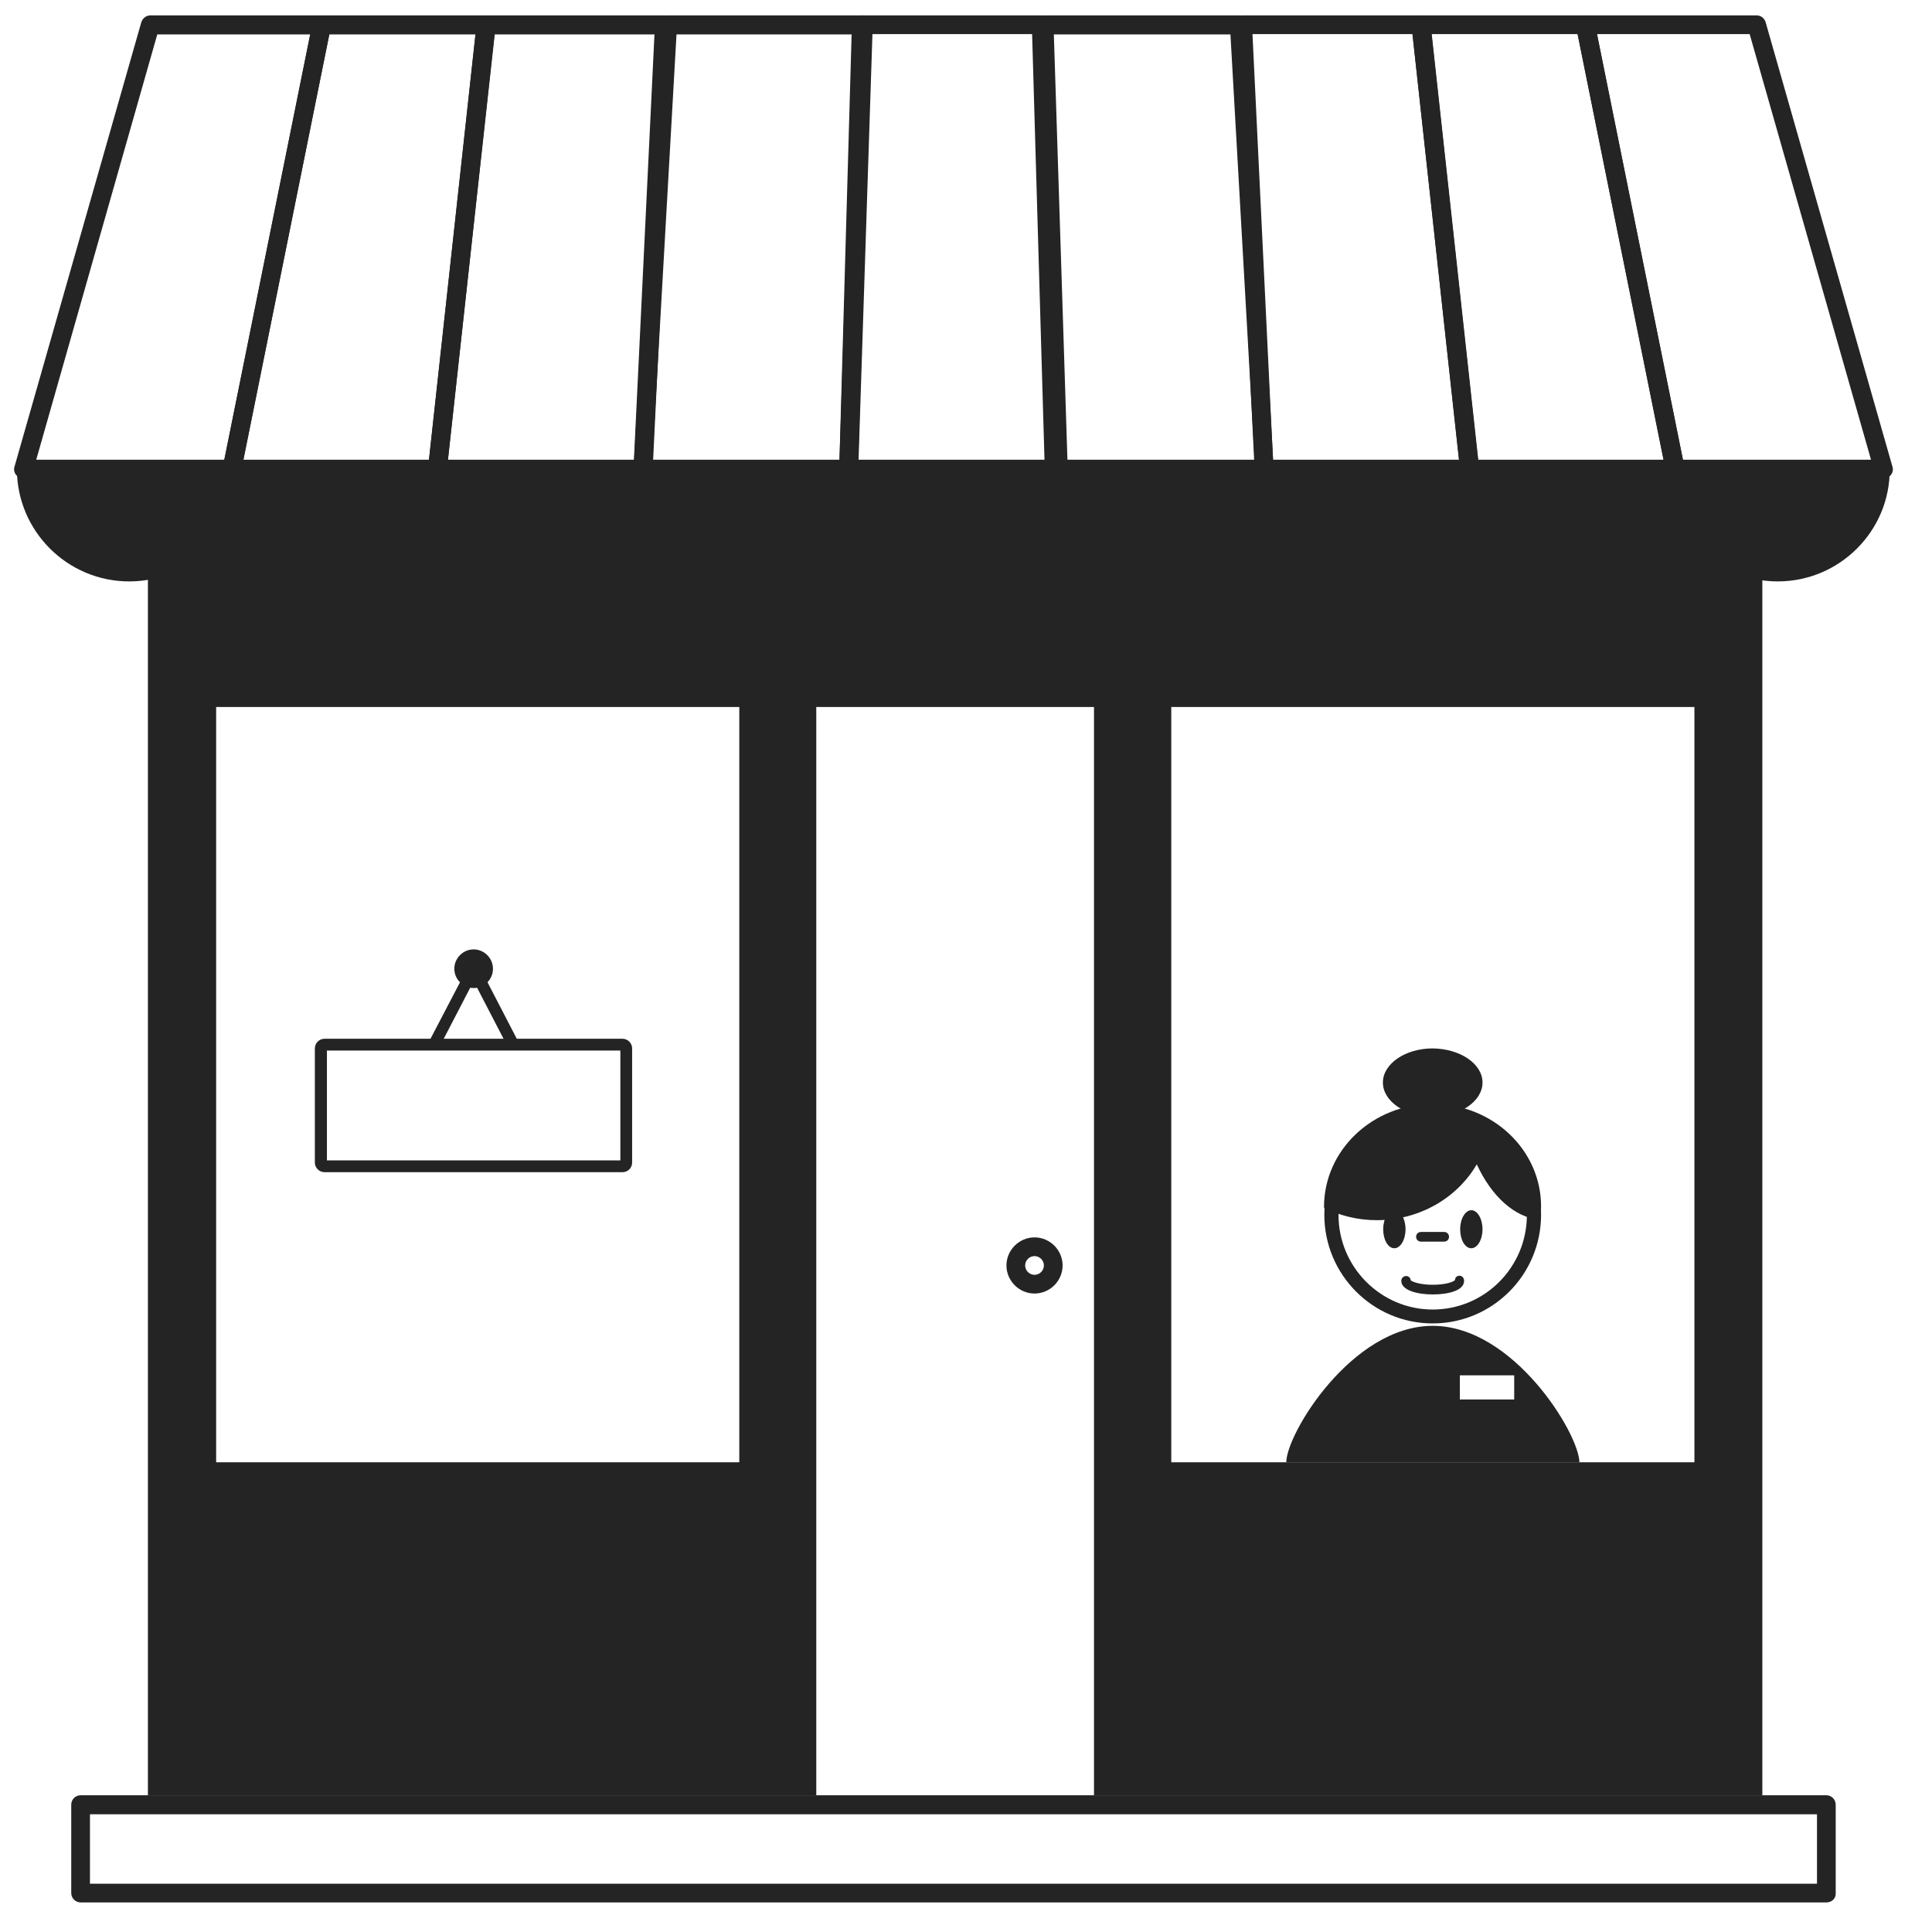 <?xml version="1.0" encoding="utf-8"?>
<!-- Generator: Adobe Illustrator 24.1.2, SVG Export Plug-In . SVG Version: 6.00 Build 0)  -->
<svg version="1.1" id="Capa_1" xmlns="http://www.w3.org/2000/svg" xmlns:xlink="http://www.w3.org/1999/xlink" x="0px" y="0px"
	 viewBox="0 0 64 64" style="enable-background:new 0 0 64 64;" xml:space="preserve">
<style type="text/css">
	.st0{fill:#242424;}
</style>
<g>
	<g>
		<g>
			<path class="st0" d="M4.9,15.44v44.03h22.14V23.42h9.2v36.05h22.14V15.44H4.9z M24.49,48.44H7.16V23.42h17.33V48.44z
				 M56.13,48.44H38.8V23.42h17.33V48.44z"/>
		</g>
		<g>
			<g>
				<path class="st0" d="M0.87,15.54c0,1.88,1.52,3.41,3.4,3.41c1.88,0,3.4-1.53,3.4-3.41H0.87z"/>
				<path class="st0" d="M4.28,19.26c-2.05,0-3.72-1.67-3.72-3.72c0-0.17,0.14-0.31,0.31-0.31h6.81c0.17,0,0.31,0.14,0.31,0.31
					C7.99,17.59,6.33,19.26,4.28,19.26z M1.2,15.85c0.16,1.56,1.48,2.78,3.08,2.78c1.6,0,2.92-1.22,3.08-2.78H1.2z"/>
			</g>
			<g>
				<path class="st0" d="M7.68,15.54c0,1.88,1.52,3.41,3.4,3.41c1.88,0,3.4-1.53,3.4-3.41H7.68z"/>
				<path class="st0" d="M11.09,19.26c-2.05,0-3.72-1.67-3.72-3.72c0-0.17,0.14-0.31,0.31-0.31h6.81c0.17,0,0.31,0.14,0.31,0.31
					C14.8,17.59,13.13,19.26,11.09,19.26z M8.01,15.85c0.16,1.56,1.48,2.78,3.08,2.78c1.6,0,2.92-1.22,3.08-2.78H8.01z"/>
			</g>
			<g>
				<path class="st0" d="M21.3,15.54c0,1.88,1.52,3.41,3.4,3.41c1.88,0,3.4-1.53,3.4-3.41H21.3z"/>
				<path class="st0" d="M24.7,19.26c-2.05,0-3.72-1.67-3.72-3.72c0-0.17,0.14-0.31,0.31-0.31h6.81c0.17,0,0.31,0.14,0.31,0.31
					C28.42,17.59,26.75,19.26,24.7,19.26z M21.63,15.85c0.16,1.56,1.48,2.78,3.08,2.78c1.6,0,2.92-1.22,3.08-2.78H21.63z"/>
			</g>
			<g>
				<path class="st0" d="M28.11,15.54c0,1.88,1.52,3.41,3.4,3.41c1.88,0,3.4-1.53,3.4-3.41H28.11z"/>
				<path class="st0" d="M31.51,19.26c-2.05,0-3.72-1.67-3.72-3.72c0-0.17,0.14-0.31,0.31-0.31h6.81c0.17,0,0.31,0.14,0.31,0.31
					C35.23,17.59,33.56,19.26,31.51,19.26z M28.43,15.85c0.16,1.56,1.48,2.78,3.08,2.78c1.6,0,2.92-1.22,3.08-2.78H28.43z"/>
			</g>
			<g>
				<path class="st0" d="M14.49,15.54c0,1.88,1.52,3.41,3.4,3.41c1.88,0,3.4-1.53,3.4-3.41H14.49z"/>
				<path class="st0" d="M17.89,19.26c-2.05,0-3.72-1.67-3.72-3.72c0-0.17,0.14-0.31,0.31-0.31h6.81c0.17,0,0.31,0.14,0.31,0.31
					C21.61,17.59,19.94,19.26,17.89,19.26z M14.82,15.85c0.16,1.56,1.48,2.78,3.08,2.78c1.6,0,2.92-1.22,3.08-2.78H14.82z"/>
			</g>
			<g>
				<g>
					<path class="st0" d="M14.49,15.85H7.68c-0.09,0-0.18-0.04-0.24-0.11c-0.06-0.07-0.08-0.17-0.06-0.26l2.97-14.72
						c0.03-0.15,0.16-0.25,0.31-0.25h5.45c0.09,0,0.17,0.04,0.23,0.1c0.06,0.07,0.09,0.15,0.08,0.24L14.8,15.57
						C14.78,15.73,14.65,15.85,14.49,15.85z M8.06,15.23h6.15l1.54-14.09h-4.84L8.06,15.23z"/>
				</g>
			</g>
			<g>
				<g>
					<path class="st0" d="M28.11,15.85H21.3c-0.08,0-0.16-0.03-0.22-0.09c-0.06-0.06-0.09-0.14-0.09-0.22l0.8-14.72
						c0-0.17,0.14-0.31,0.31-0.31h6.49c0.09,0,0.17,0.04,0.23,0.1c0.06,0.06,0.09,0.15,0.09,0.23l-0.48,14.72
						C28.41,15.72,28.27,15.85,28.11,15.85z M21.61,15.23h6.2l0.45-14.09h-5.85L21.61,15.23z"/>
				</g>
			</g>
			<g>
				<g>
					<path class="st0" d="M21.3,15.85h-6.81c-0.09,0-0.17-0.04-0.23-0.1c-0.06-0.07-0.09-0.15-0.08-0.24l1.61-14.72
						c0.02-0.16,0.15-0.28,0.31-0.28h5.91c0.09,0,0.17,0.04,0.23,0.1c0.06,0.06,0.09,0.15,0.09,0.23l-0.71,14.72
						C21.6,15.72,21.46,15.85,21.3,15.85z M14.84,15.23H21l0.68-14.09h-5.3L14.84,15.23z"/>
				</g>
			</g>
			<g>
				<g>
					<path class="st0" d="M7.68,15.85h-6.9c-0.1,0-0.19-0.05-0.25-0.12c-0.06-0.08-0.08-0.18-0.05-0.27l4.2-14.72
						c0.04-0.13,0.16-0.23,0.3-0.23h5.68c0.09,0,0.18,0.04,0.24,0.11c0.06,0.07,0.08,0.17,0.06,0.26L7.99,15.6
						C7.96,15.75,7.83,15.85,7.68,15.85z M1.2,15.23h6.23l2.85-14.09H5.21L1.2,15.23z"/>
				</g>
			</g>
			<g>
				<path class="st0" d="M62.3,15.54c0,1.88-1.52,3.41-3.4,3.41c-1.88,0-3.4-1.53-3.4-3.41H62.3z"/>
				<path class="st0" d="M58.89,19.26c-2.05,0-3.72-1.67-3.72-3.72c0-0.17,0.14-0.31,0.31-0.31h6.81c0.17,0,0.31,0.14,0.31,0.31
					C62.61,17.59,60.94,19.26,58.89,19.26z M55.82,15.85c0.16,1.56,1.48,2.78,3.08,2.78c1.6,0,2.92-1.22,3.08-2.78H55.82z"/>
			</g>
			<g>
				<path class="st0" d="M55.49,15.54c0,1.88-1.52,3.41-3.4,3.41c-1.88,0-3.4-1.53-3.4-3.41H55.49z"/>
				<path class="st0" d="M52.09,19.26c-2.05,0-3.72-1.67-3.72-3.72c0-0.17,0.14-0.31,0.31-0.31h6.81c0.17,0,0.31,0.14,0.31,0.31
					C55.8,17.59,54.13,19.26,52.09,19.26z M49.01,15.85c0.16,1.56,1.48,2.78,3.08,2.78c1.6,0,2.92-1.22,3.08-2.78H49.01z"/>
			</g>
			<g>
				<path class="st0" d="M41.87,15.54c0,1.88-1.52,3.41-3.4,3.41c-1.88,0-3.4-1.53-3.4-3.41H41.87z"/>
				<path class="st0" d="M38.47,19.26c-2.05,0-3.72-1.67-3.72-3.72c0-0.17,0.14-0.31,0.31-0.31h6.81c0.17,0,0.31,0.14,0.31,0.31
					C42.19,17.59,40.52,19.26,38.47,19.26z M35.39,15.85c0.16,1.56,1.48,2.78,3.08,2.78c1.6,0,2.92-1.22,3.08-2.78H35.39z"/>
			</g>
			<g>
				<path class="st0" d="M48.68,15.54c0,1.88-1.52,3.41-3.4,3.41c-1.88,0-3.4-1.53-3.4-3.41H48.68z"/>
				<path class="st0" d="M45.28,19.26c-2.05,0-3.72-1.67-3.72-3.72c0-0.17,0.14-0.31,0.31-0.31h6.81c0.17,0,0.31,0.14,0.31,0.31
					C48.99,17.59,47.33,19.26,45.28,19.26z M42.2,15.85c0.16,1.56,1.48,2.78,3.08,2.78c1.6,0,2.92-1.22,3.08-2.78H42.2z"/>
			</g>
			<g>
				<g>
					<path class="st0" d="M55.49,15.85h-6.81c-0.16,0-0.29-0.12-0.31-0.28L46.76,0.85c-0.01-0.09,0.02-0.18,0.08-0.24
						c0.06-0.07,0.14-0.1,0.23-0.1h5.45c0.15,0,0.28,0.1,0.31,0.25l2.97,14.72c0.02,0.09-0.01,0.19-0.06,0.26
						C55.67,15.81,55.58,15.85,55.49,15.85z M48.96,15.23h6.15L52.26,1.13h-4.84L48.96,15.23z"/>
				</g>
			</g>
			<g>
				<g>
					<path class="st0" d="M41.87,15.85h-6.81c-0.17,0-0.3-0.13-0.31-0.3L34.27,0.84c0-0.09,0.03-0.17,0.09-0.23
						c0.06-0.06,0.14-0.1,0.23-0.1h6.49c0.17,0,0.31,0.14,0.31,0.31l0.8,14.72c0,0.08-0.03,0.16-0.09,0.22
						C42.04,15.82,41.96,15.85,41.87,15.85z M35.36,15.23h6.2l-0.8-14.09h-5.85L35.36,15.23z"/>
				</g>
			</g>
			<g>
				<g>
					<path class="st0" d="M48.68,15.85h-6.81c-0.17,0-0.3-0.13-0.31-0.3L40.85,0.84c0-0.09,0.03-0.17,0.09-0.23
						c0.06-0.06,0.14-0.1,0.23-0.1h5.91c0.16,0,0.29,0.12,0.31,0.28l1.61,14.72c0.01,0.09-0.02,0.18-0.08,0.24
						C48.85,15.81,48.77,15.85,48.68,15.85z M42.17,15.23h6.16L46.79,1.13h-5.3L42.17,15.23z"/>
				</g>
			</g>
			<g>
				<g>
					<path class="st0" d="M62.39,15.85h-6.9c-0.15,0-0.28-0.1-0.31-0.25L52.21,0.88c-0.02-0.09,0.01-0.19,0.06-0.26
						c0.06-0.07,0.15-0.11,0.24-0.11h5.68c0.14,0,0.26,0.09,0.3,0.23l4.2,14.72c0.03,0.09,0.01,0.2-0.05,0.27
						C62.58,15.81,62.49,15.85,62.39,15.85z M55.75,15.23h6.23L57.96,1.13H52.9L55.75,15.23z"/>
				</g>
			</g>
			<g>
				<path class="st0" d="M34.92,15.85C34.92,15.85,34.92,15.85,34.92,15.85h-6.81c-0.08,0-0.17-0.03-0.22-0.09
					c-0.06-0.06-0.09-0.14-0.09-0.23l0.42-14.72c0-0.17,0.14-0.3,0.31-0.3h5.96c0.17,0,0.31,0.13,0.31,0.3l0.42,14.66
					c0.01,0.02,0.01,0.05,0.01,0.07C35.23,15.71,35.09,15.85,34.92,15.85z M28.43,15.23h6.17L34.19,1.13h-5.36L28.43,15.23z"/>
			</g>
		</g>
	</g>
	<path class="st0" d="M60.5,63.02H2.67c-0.17,0-0.31-0.14-0.31-0.31v-2.93c0-0.17,0.14-0.31,0.31-0.31H60.5
		c0.17,0,0.31,0.14,0.31,0.31v2.93C60.82,62.89,60.68,63.02,60.5,63.02z M2.98,62.4h57.21v-2.3H2.98V62.4z"/>
	<path class="st0" d="M34.27,42.85c-0.51,0-0.93-0.42-0.93-0.93c0-0.51,0.42-0.93,0.93-0.93c0.51,0,0.93,0.42,0.93,0.93
		C35.2,42.43,34.78,42.85,34.27,42.85z M34.27,41.61c-0.17,0-0.31,0.14-0.31,0.31c0,0.17,0.14,0.31,0.31,0.31
		c0.17,0,0.31-0.14,0.31-0.31C34.58,41.75,34.44,41.61,34.27,41.61z"/>
	<g>
		<path class="st0" d="M20.62,38.83h-9.87c-0.17,0-0.32-0.14-0.32-0.32v-3.78c0-0.17,0.14-0.32,0.32-0.32h9.87
			c0.17,0,0.32,0.14,0.32,0.32v3.78C20.94,38.69,20.8,38.83,20.62,38.83z M10.83,38.44h9.72V34.8h-9.72V38.44z"/>
		<path class="st0" d="M16.97,34.74c-0.07,0-0.14-0.04-0.17-0.1l-1.11-2.14l-1.11,2.14c-0.05,0.09-0.16,0.13-0.26,0.08
			c-0.1-0.05-0.13-0.16-0.09-0.25L15.52,32c0.07-0.13,0.28-0.13,0.35,0l1.28,2.47c0.05,0.09,0.01,0.2-0.09,0.25
			C17.03,34.74,17,34.74,16.97,34.74z"/>
		<path class="st0" d="M16.33,32.09c0,0.36-0.29,0.64-0.64,0.64c-0.35,0-0.64-0.29-0.64-0.64s0.29-0.64,0.64-0.64
			C16.04,31.45,16.33,31.74,16.33,32.09z"/>
	</g>
	<g>
		<g>
			<g>
				<path class="st0" d="M47.46,43.84c-1.98,0-3.59-1.61-3.59-3.6c0-1.98,1.61-3.6,3.59-3.6c1.98,0,3.59,1.61,3.59,3.6
					C51.05,42.23,49.44,43.84,47.46,43.84z M47.46,37.12c-1.72,0-3.12,1.4-3.12,3.13c0,1.72,1.4,3.13,3.12,3.13
					c1.72,0,3.12-1.4,3.12-3.13C50.58,38.52,49.18,37.12,47.46,37.12z"/>
			</g>
			<g>
				<path class="st0" d="M47.46,36.57c-1.99,0-3.6,1.53-3.6,3.41c0,0.01,0,0.02,0,0.03c0.52,0.26,1.12,0.41,1.75,0.41
					c1.43,0,2.67-0.75,3.31-1.85c0.49,1.06,1.25,1.76,2.1,1.84c0.02-0.14,0.03-0.29,0.03-0.43C51.06,38.1,49.45,36.57,47.46,36.57z"
					/>
			</g>
			<g>
				<g>
					<path class="st0" d="M46.56,40.72c0,0.35-0.17,0.63-0.37,0.63c-0.21,0-0.37-0.28-0.37-0.63c0-0.35,0.17-0.63,0.37-0.63
						C46.39,40.09,46.56,40.37,46.56,40.72z"/>
				</g>
				<g>
					<path class="st0" d="M49.11,40.72c0,0.35-0.17,0.63-0.37,0.63c-0.21,0-0.37-0.28-0.37-0.63c0-0.35,0.17-0.63,0.37-0.63
						C48.94,40.09,49.11,40.37,49.11,40.72z"/>
				</g>
			</g>
		</g>
		<g>
			<path class="st0" d="M49.11,35.86c0,0.62-0.74,1.13-1.65,1.13c-0.91,0-1.65-0.51-1.65-1.13s0.74-1.13,1.65-1.13
				C48.37,34.74,49.11,35.24,49.11,35.86z"/>
		</g>
		<g>
			<path class="st0" d="M47.46,42.88c-0.52,0-1.04-0.14-1.04-0.45c0-0.09,0.07-0.16,0.16-0.16c0.08,0,0.15,0.06,0.15,0.14
				c0.05,0.05,0.31,0.15,0.73,0.15c0.44,0,0.7-0.1,0.74-0.16c0-0.09,0.07-0.14,0.15-0.14c0.09,0,0.15,0.08,0.15,0.17
				C48.5,42.75,47.98,42.88,47.46,42.88z"/>
		</g>
		<g>
			<path class="st0" d="M47.84,41.13h-0.77c-0.09,0-0.16-0.07-0.16-0.16c0-0.09,0.07-0.16,0.16-0.16h0.77
				c0.09,0,0.16,0.07,0.16,0.16C48,41.06,47.93,41.13,47.84,41.13z"/>
		</g>
		<g>
			<path class="st0" d="M47.46,43.92c-2.68,0-4.85,3.58-4.85,4.52h9.71C52.31,47.5,50.14,43.92,47.46,43.92z M50.16,46.36h-1.8v-0.8
				h1.8V46.36z"/>
		</g>
	</g>
</g>
</svg>
